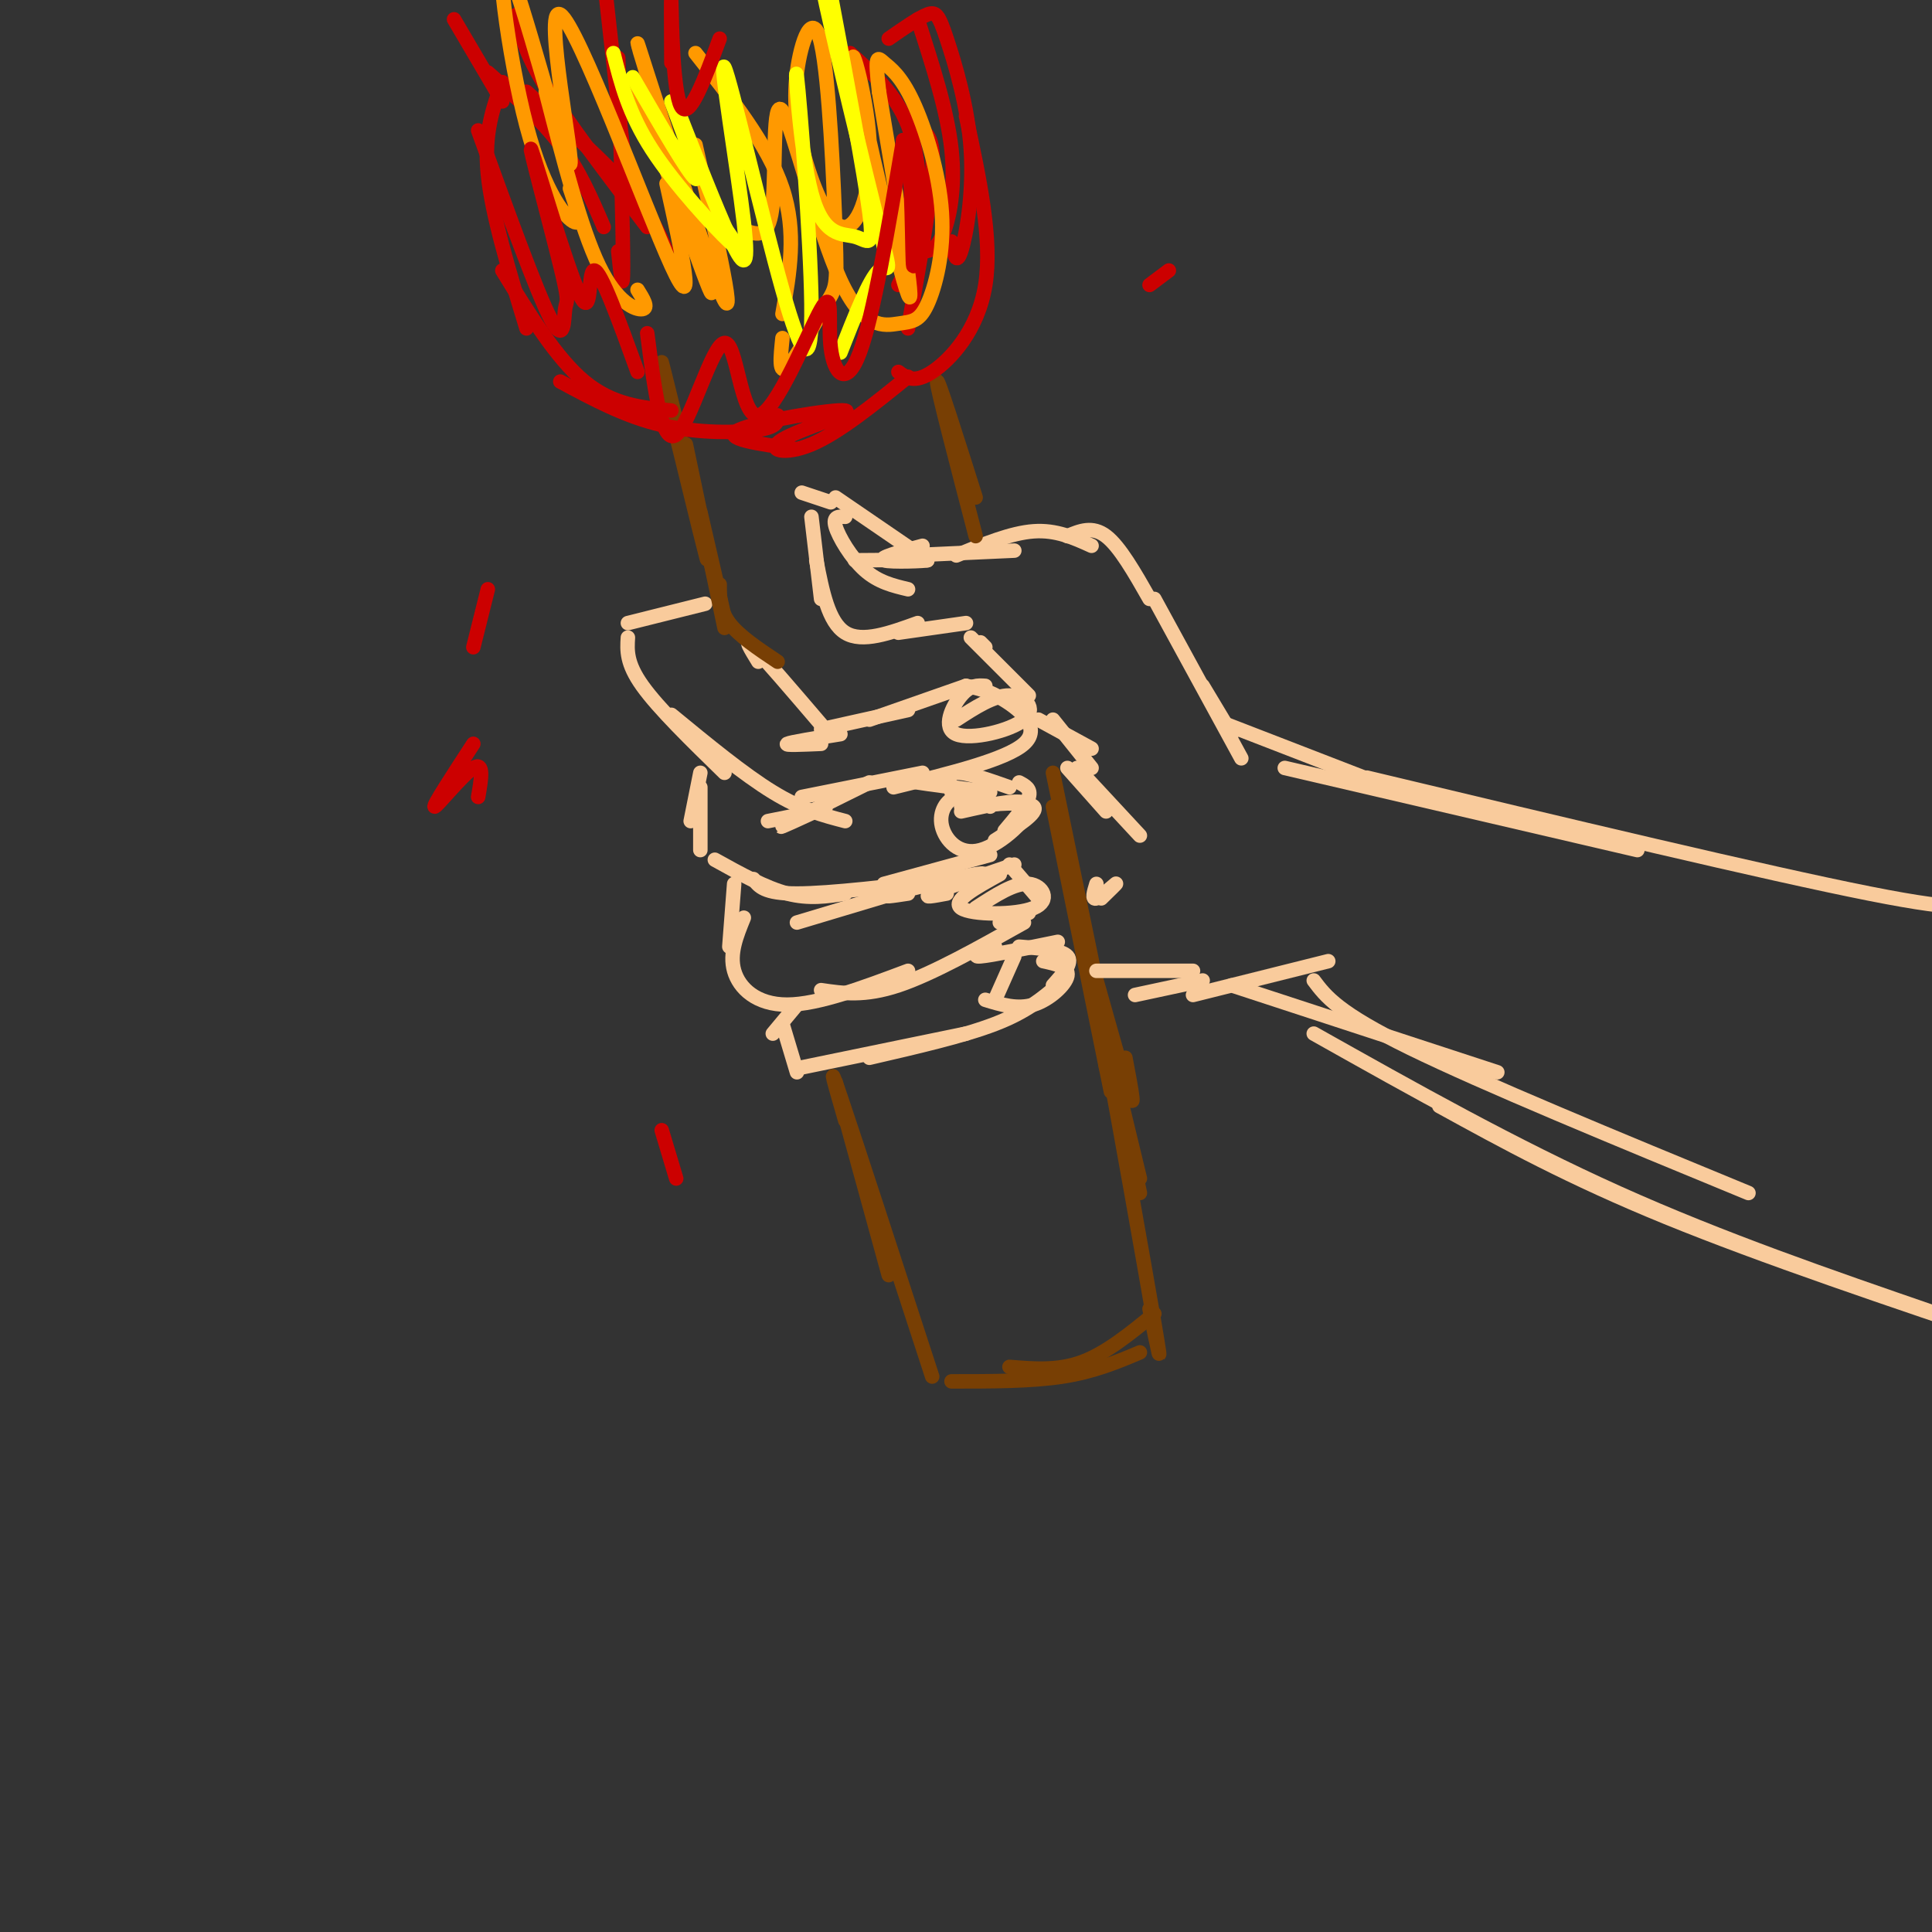 <svg viewBox='0 0 400 400' version='1.1' xmlns='http://www.w3.org/2000/svg' xmlns:xlink='http://www.w3.org/1999/xlink'><rect x="0" y="0" width="400" height="400" fill="#333333" stroke="none"/><g fill='none' stroke='rgb(249,203,156)' stroke-width='3' stroke-linecap='round' stroke-linejoin='round'><path d='M146,125c0.000,0.000 -16.000,4.000 -16,4'/><path d='M130,132c-0.167,2.667 -0.333,5.333 3,10c3.333,4.667 10.167,11.333 17,18'/><path d='M139,148c7.500,6.167 15.000,12.333 21,16c6.000,3.667 10.500,4.833 15,6'/><path d='M166,165c0.000,0.000 25.000,-5.000 25,-5'/><path d='M185,163c11.667,-2.867 23.333,-5.733 27,-9c3.667,-3.267 -0.667,-6.933 -4,-9c-3.333,-2.067 -5.667,-2.533 -8,-3'/><path d='M200,142c0.000,0.000 -20.000,7.000 -20,7'/><path d='M188,147c0.000,0.000 -18.000,4.000 -18,4'/><path d='M170,150c-5.917,-6.917 -11.833,-13.833 -14,-16c-2.167,-2.167 -0.583,0.417 1,3'/><path d='M145,160c0.000,0.000 -2.000,10.000 -2,10'/><path d='M145,163c0.000,0.000 0.000,13.000 0,13'/><path d='M148,178c5.250,2.917 10.500,5.833 15,7c4.500,1.167 8.250,0.583 12,0'/><path d='M156,182c1.083,1.500 2.167,3.000 9,3c6.833,0.000 19.417,-1.500 32,-3'/><path d='M183,183c0.000,0.000 22.000,-6.000 22,-6'/><path d='M206,174c4.583,-2.917 9.167,-5.833 8,-7c-1.167,-1.167 -8.083,-0.583 -15,0'/><path d='M193,162c-2.500,-0.167 -5.000,-0.333 -3,0c2.000,0.333 8.500,1.167 15,2'/><path d='M197,164c-0.500,-1.917 -1.000,-3.833 1,-4c2.000,-0.167 6.500,1.417 11,3'/><path d='M211,162c1.250,0.667 2.500,1.333 2,3c-0.500,1.667 -2.750,4.333 -5,7'/><path d='M180,162c-8.250,4.083 -16.500,8.167 -18,9c-1.500,0.833 3.750,-1.583 9,-4'/><path d='M169,168c0.000,0.000 -10.000,2.000 -10,2'/><path d='M174,152c-5.167,0.833 -10.333,1.667 -11,2c-0.667,0.333 3.167,0.167 7,0'/><path d='M152,183c0.000,0.000 -1.000,13.000 -1,13'/><path d='M154,190c-1.511,3.711 -3.022,7.422 -2,11c1.022,3.578 4.578,7.022 11,7c6.422,-0.022 15.711,-3.511 25,-7'/><path d='M170,205c4.500,0.667 9.000,1.333 16,-1c7.000,-2.333 16.500,-7.667 26,-13'/><path d='M207,191c0.000,0.000 6.000,-2.000 6,-2'/><path d='M215,186c0.000,0.000 -6.000,-7.000 -6,-7'/><path d='M210,179c-7.333,2.500 -14.667,5.000 -17,6c-2.333,1.000 0.333,0.500 3,0'/><path d='M200,183c2.800,-1.289 5.600,-2.578 2,-2c-3.600,0.578 -13.600,3.022 -17,4c-3.400,0.978 -0.200,0.489 3,0'/><path d='M185,185c0.000,0.000 -20.000,6.000 -20,6'/><path d='M165,208c0.000,0.000 -5.000,6.000 -5,6'/><path d='M162,212c0.000,0.000 3.000,10.000 3,10'/><path d='M166,221c0.000,0.000 34.000,-7.000 34,-7'/><path d='M180,219c9.750,-2.250 19.500,-4.500 26,-7c6.500,-2.500 9.750,-5.250 13,-8'/><path d='M218,204c2.083,-2.333 4.167,-4.667 3,-6c-1.167,-1.333 -5.583,-1.667 -10,-2'/><path d='M206,196c-2.583,1.083 -5.167,2.167 -3,2c2.167,-0.167 9.083,-1.583 16,-3'/><path d='M210,198c0.000,0.000 -4.000,9.000 -4,9'/><path d='M204,207c3.333,1.022 6.667,2.044 10,1c3.333,-1.044 6.667,-4.156 7,-6c0.333,-1.844 -2.333,-2.422 -5,-3'/><path d='M207,181c-5.042,2.780 -10.083,5.560 -8,7c2.083,1.440 11.292,1.542 15,0c3.708,-1.542 1.917,-4.726 -1,-5c-2.917,-0.274 -6.958,2.363 -11,5'/><path d='M205,167c-2.478,-1.300 -4.957,-2.600 -7,-2c-2.043,0.600 -3.651,3.099 -3,6c0.651,2.901 3.560,6.204 8,5c4.440,-1.204 10.411,-6.915 10,-9c-0.411,-2.085 -7.206,-0.542 -14,1'/><path d='M204,142c-1.569,-0.104 -3.139,-0.207 -5,2c-1.861,2.207 -4.014,6.726 -1,8c3.014,1.274 11.196,-0.695 14,-3c2.804,-2.305 0.230,-4.944 -3,-5c-3.230,-0.056 -7.115,2.472 -11,5'/><path d='M238,124c-3.083,-5.417 -6.167,-10.833 -9,-13c-2.833,-2.167 -5.417,-1.083 -8,0'/><path d='M226,113c-3.667,-1.667 -7.333,-3.333 -12,-3c-4.667,0.333 -10.333,2.667 -16,5'/><path d='M210,114c0.000,0.000 -22.000,1.000 -22,1'/><path d='M192,116c0.000,0.000 -19.000,-13.000 -19,-13'/><path d='M172,104c0.000,0.000 -6.000,-2.000 -6,-2'/><path d='M168,107c0.000,0.000 2.000,17.000 2,17'/><path d='M169,116c1.250,6.417 2.500,12.833 6,15c3.500,2.167 9.250,0.083 15,-2'/><path d='M186,131c0.000,0.000 14.000,-2.000 14,-2'/><path d='M203,133c0.000,0.000 1.000,1.000 1,1'/><path d='M201,132c0.000,0.000 12.000,12.000 12,12'/><path d='M215,149c0.000,0.000 11.000,6.000 11,6'/><path d='M218,149c0.000,0.000 8.000,10.000 8,10'/><path d='M221,159c0.000,0.000 8.000,9.000 8,9'/><path d='M223,159c0.000,0.000 13.000,14.000 13,14'/><path d='M239,124c0.000,0.000 18.000,33.000 18,33'/><path d='M249,142c0.000,0.000 6.000,10.000 6,10'/><path d='M254,150c0.000,0.000 31.000,12.000 31,12'/><path d='M266,159c0.000,0.000 73.000,17.000 73,17'/><path d='M283,161c41.500,9.917 83.000,19.833 104,24c21.000,4.167 21.500,2.583 22,1'/><path d='M247,206c0.000,0.000 28.000,-7.000 28,-7'/><path d='M255,204c0.000,0.000 55.000,18.000 55,18'/><path d='M272,203c2.500,3.333 5.000,6.667 20,14c15.000,7.333 42.500,18.667 70,30'/><path d='M272,214c20.750,11.667 41.500,23.333 63,33c21.500,9.667 43.750,17.333 66,25'/><path d='M298,229c13.500,7.417 27.000,14.833 47,23c20.000,8.167 46.500,17.083 73,26'/><path d='M175,107c-1.311,-0.067 -2.622,-0.133 -2,2c0.622,2.133 3.178,6.467 6,9c2.822,2.533 5.911,3.267 9,4'/><path d='M177,116c7.511,-0.067 15.022,-0.133 15,0c-0.022,0.133 -7.578,0.467 -9,0c-1.422,-0.467 3.289,-1.733 8,-3'/></g>
<g fill='none' stroke='rgb(120,63,4)' stroke-width='3' stroke-linecap='round' stroke-linejoin='round'><path d='M150,130c0.000,0.000 -8.000,-38.000 -8,-38'/><path d='M145,106c3.357,14.476 6.714,28.952 4,18c-2.714,-10.952 -11.500,-47.333 -12,-49c-0.500,-1.667 7.286,31.381 9,39c1.714,7.619 -2.643,-10.190 -7,-28'/><path d='M149,121c0.000,2.667 0.000,5.333 2,8c2.000,2.667 6.000,5.333 10,8'/><path d='M173,224c0.000,0.000 11.000,40.000 11,40'/><path d='M175,232c-2.000,-6.917 -4.000,-13.833 -1,-5c3.000,8.833 11.000,33.417 19,58'/><path d='M197,286c8.250,0.000 16.500,0.000 23,-1c6.500,-1.000 11.250,-3.000 16,-5'/><path d='M209,283c5.000,0.417 10.000,0.833 15,-1c5.000,-1.833 10.000,-5.917 15,-10'/><path d='M238,271c1.533,7.556 3.067,15.111 1,3c-2.067,-12.111 -7.733,-43.889 -10,-56c-2.267,-12.111 -1.133,-4.556 0,3'/><path d='M236,244c-6.067,-25.089 -12.133,-50.178 -12,-51c0.133,-0.822 6.467,22.622 9,31c2.533,8.378 1.267,1.689 0,-5'/><path d='M218,160c0.000,0.000 18.000,87.000 18,87'/><path d='M218,167c0.000,0.000 12.000,59.000 12,59'/><path d='M202,111c-4.000,-15.333 -8.000,-30.667 -8,-32c0.000,-1.333 4.000,11.333 8,24'/></g>
<g fill='none' stroke='rgb(204,0,0)' stroke-width='3' stroke-linecap='round' stroke-linejoin='round'><path d='M161,86c0.067,1.178 0.133,2.356 -4,3c-4.133,0.644 -12.467,0.756 -20,-1c-7.533,-1.756 -14.267,-5.378 -21,-9'/><path d='M139,85c-6.083,-0.583 -12.167,-1.167 -18,-6c-5.833,-4.833 -11.417,-13.917 -17,-23'/><path d='M109,68c-3.583,-11.750 -7.167,-23.500 -8,-32c-0.833,-8.500 1.083,-13.750 3,-19'/><path d='M104,21c0.000,0.000 -10.000,-17.000 -10,-17'/><path d='M101,15c5.500,4.833 11.000,9.667 15,15c4.000,5.333 6.500,11.167 9,17'/><path d='M128,52c0.500,4.833 1.000,9.667 1,3c0.000,-6.667 -0.500,-24.833 -1,-43'/><path d='M129,31c0.000,0.000 -5.000,-45.000 -5,-45'/><path d='M107,3c0.750,3.833 1.500,7.667 6,15c4.500,7.333 12.750,18.167 21,29'/><path d='M109,19c8.083,7.250 16.167,14.500 21,20c4.833,5.500 6.417,9.250 8,13'/><path d='M176,11c4.756,4.267 9.511,8.533 12,15c2.489,6.467 2.711,15.133 2,21c-0.711,5.867 -2.356,8.933 -4,12'/><path d='M186,77c1.644,1.222 3.289,2.444 7,0c3.711,-2.444 9.489,-8.556 11,-18c1.511,-9.444 -1.244,-22.222 -4,-35'/><path d='M197,50c0.486,2.574 0.973,5.148 2,2c1.027,-3.148 2.595,-12.019 2,-21c-0.595,-8.981 -3.352,-18.072 -5,-23c-1.648,-4.928 -2.185,-5.694 -4,-5c-1.815,0.694 -4.907,2.847 -8,5'/><path d='M190,4c3.067,9.467 6.133,18.933 7,27c0.867,8.067 -0.467,14.733 -2,18c-1.533,3.267 -3.267,3.133 -5,3'/><path d='M191,27c1.250,1.083 2.500,2.167 2,9c-0.500,6.833 -2.750,19.417 -5,32'/><path d='M188,78c-7.185,5.823 -14.370,11.646 -20,14c-5.630,2.354 -9.705,1.239 -6,-1c3.705,-2.239 15.190,-5.603 13,-6c-2.190,-0.397 -18.054,2.172 -22,4c-3.946,1.828 4.027,2.914 12,4'/></g>
<g fill='none' stroke='rgb(255,153,0)' stroke-width='3' stroke-linecap='round' stroke-linejoin='round'><path d='M132,60c1.178,1.889 2.356,3.778 1,4c-1.356,0.222 -5.244,-1.222 -9,-9c-3.756,-7.778 -7.378,-21.889 -11,-36'/><path d='M118,39c1.310,3.790 2.621,7.579 1,7c-1.621,-0.579 -6.173,-5.528 -10,-20c-3.827,-14.472 -6.929,-38.469 -4,-33c2.929,5.469 11.888,40.404 13,41c1.112,0.596 -5.624,-33.147 -2,-31c3.624,2.147 17.607,40.185 23,52c5.393,11.815 2.197,-2.592 -1,-17'/><path d='M132,18c8.571,24.679 17.143,49.357 15,41c-2.143,-8.357 -15.000,-49.750 -15,-50c0.000,-0.250 12.857,40.643 17,51c4.143,10.357 -0.429,-9.821 -5,-30'/><path d='M144,11c7.500,9.500 15.000,19.000 18,28c3.000,9.000 1.500,17.500 0,26'/><path d='M162,70c-0.409,3.913 -0.819,7.826 1,6c1.819,-1.826 5.865,-9.391 8,-13c2.135,-3.609 2.357,-3.262 2,-14c-0.357,-10.738 -1.293,-32.560 -3,-40c-1.707,-7.440 -4.183,-0.498 -5,6c-0.817,6.498 0.026,12.552 2,19c1.974,6.448 5.079,13.288 8,13c2.921,-0.288 5.659,-7.706 5,-18c-0.659,-10.294 -4.716,-23.464 -3,-14c1.716,9.464 9.205,41.561 11,46c1.795,4.439 -2.102,-18.781 -6,-42'/><path d='M182,19c-0.959,-8.047 -0.358,-7.163 1,-6c1.358,1.163 3.473,2.605 6,8c2.527,5.395 5.467,14.743 6,23c0.533,8.257 -1.342,15.422 -3,19c-1.658,3.578 -3.099,3.569 -6,4c-2.901,0.431 -7.262,1.301 -12,-9c-4.738,-10.301 -9.853,-31.773 -12,-35c-2.147,-3.227 -1.328,11.792 -2,19c-0.672,7.208 -2.836,6.604 -5,6'/></g>
<g fill='none' stroke='rgb(255,255,0)' stroke-width='3' stroke-linecap='round' stroke-linejoin='round'><path d='M150,47c2.022,2.933 4.044,5.867 1,3c-3.044,-2.867 -11.156,-11.533 -16,-19c-4.844,-7.467 -6.422,-13.733 -8,-20'/><path d='M131,16c5.833,10.083 11.667,20.167 13,21c1.333,0.833 -1.833,-7.583 -5,-16'/><path d='M140,22c4.105,10.444 8.211,20.887 11,27c2.789,6.113 4.262,7.895 3,-3c-1.262,-10.895 -5.259,-34.466 -4,-32c1.259,2.466 7.775,30.968 12,46c4.225,15.032 6.161,16.593 6,3c-0.161,-13.593 -2.419,-42.338 -3,-47c-0.581,-4.662 0.514,14.761 3,24c2.486,9.239 6.362,8.295 9,9c2.638,0.705 4.040,3.059 3,-5c-1.040,-8.059 -4.520,-26.529 -8,-45'/><path d='M172,-1c-2.392,-10.643 -4.373,-14.750 -2,-3c2.373,11.750 9.100,39.356 12,51c2.900,11.644 1.971,7.327 0,9c-1.971,1.673 -4.986,9.337 -8,17'/></g>
<g fill='none' stroke='rgb(249,203,156)' stroke-width='3' stroke-linecap='round' stroke-linejoin='round'><path d='M235,206c0.000,0.000 14.000,-3.000 14,-3'/><path d='M227,201c0.000,0.000 20.000,0.000 20,0'/><path d='M227,183c-0.511,1.667 -1.022,3.333 0,3c1.022,-0.333 3.578,-2.667 4,-3c0.422,-0.333 -1.289,1.333 -3,3'/></g>
<g fill='none' stroke='rgb(204,0,0)' stroke-width='3' stroke-linecap='round' stroke-linejoin='round'><path d='M99,27c6.040,16.702 12.079,33.405 15,39c2.921,5.595 2.723,0.083 3,-2c0.277,-2.083 1.027,-0.738 -1,-9c-2.027,-8.262 -6.832,-26.132 -6,-24c0.832,2.132 7.301,24.266 10,30c2.699,5.734 1.628,-4.933 3,-5c1.372,-0.067 5.186,10.467 9,21'/><path d='M134,69c1.512,11.673 3.024,23.346 6,21c2.976,-2.346 7.415,-18.712 10,-19c2.585,-0.288 3.314,15.503 7,15c3.686,-0.503 10.328,-17.300 13,-22c2.672,-4.700 1.373,2.696 2,8c0.627,5.304 3.179,8.515 6,1c2.821,-7.515 5.910,-25.758 9,-44'/><path d='M187,29c1.800,-0.489 1.800,20.289 2,25c0.200,4.711 0.600,-6.644 1,-18'/><path d='M149,8c-3.156,8.511 -6.311,17.022 -8,14c-1.689,-3.022 -1.911,-17.578 -2,-21c-0.089,-3.422 -0.044,4.289 0,12'/><path d='M98,154c-4.244,6.511 -8.489,13.022 -8,13c0.489,-0.022 5.711,-6.578 8,-8c2.289,-1.422 1.644,2.289 1,6'/><path d='M242,56c0.000,0.000 -4.000,3.000 -4,3'/><path d='M101,122c0.000,0.000 -3.000,12.000 -3,12'/><path d='M137,234c0.000,0.000 3.000,10.000 3,10'/></g>
</svg>